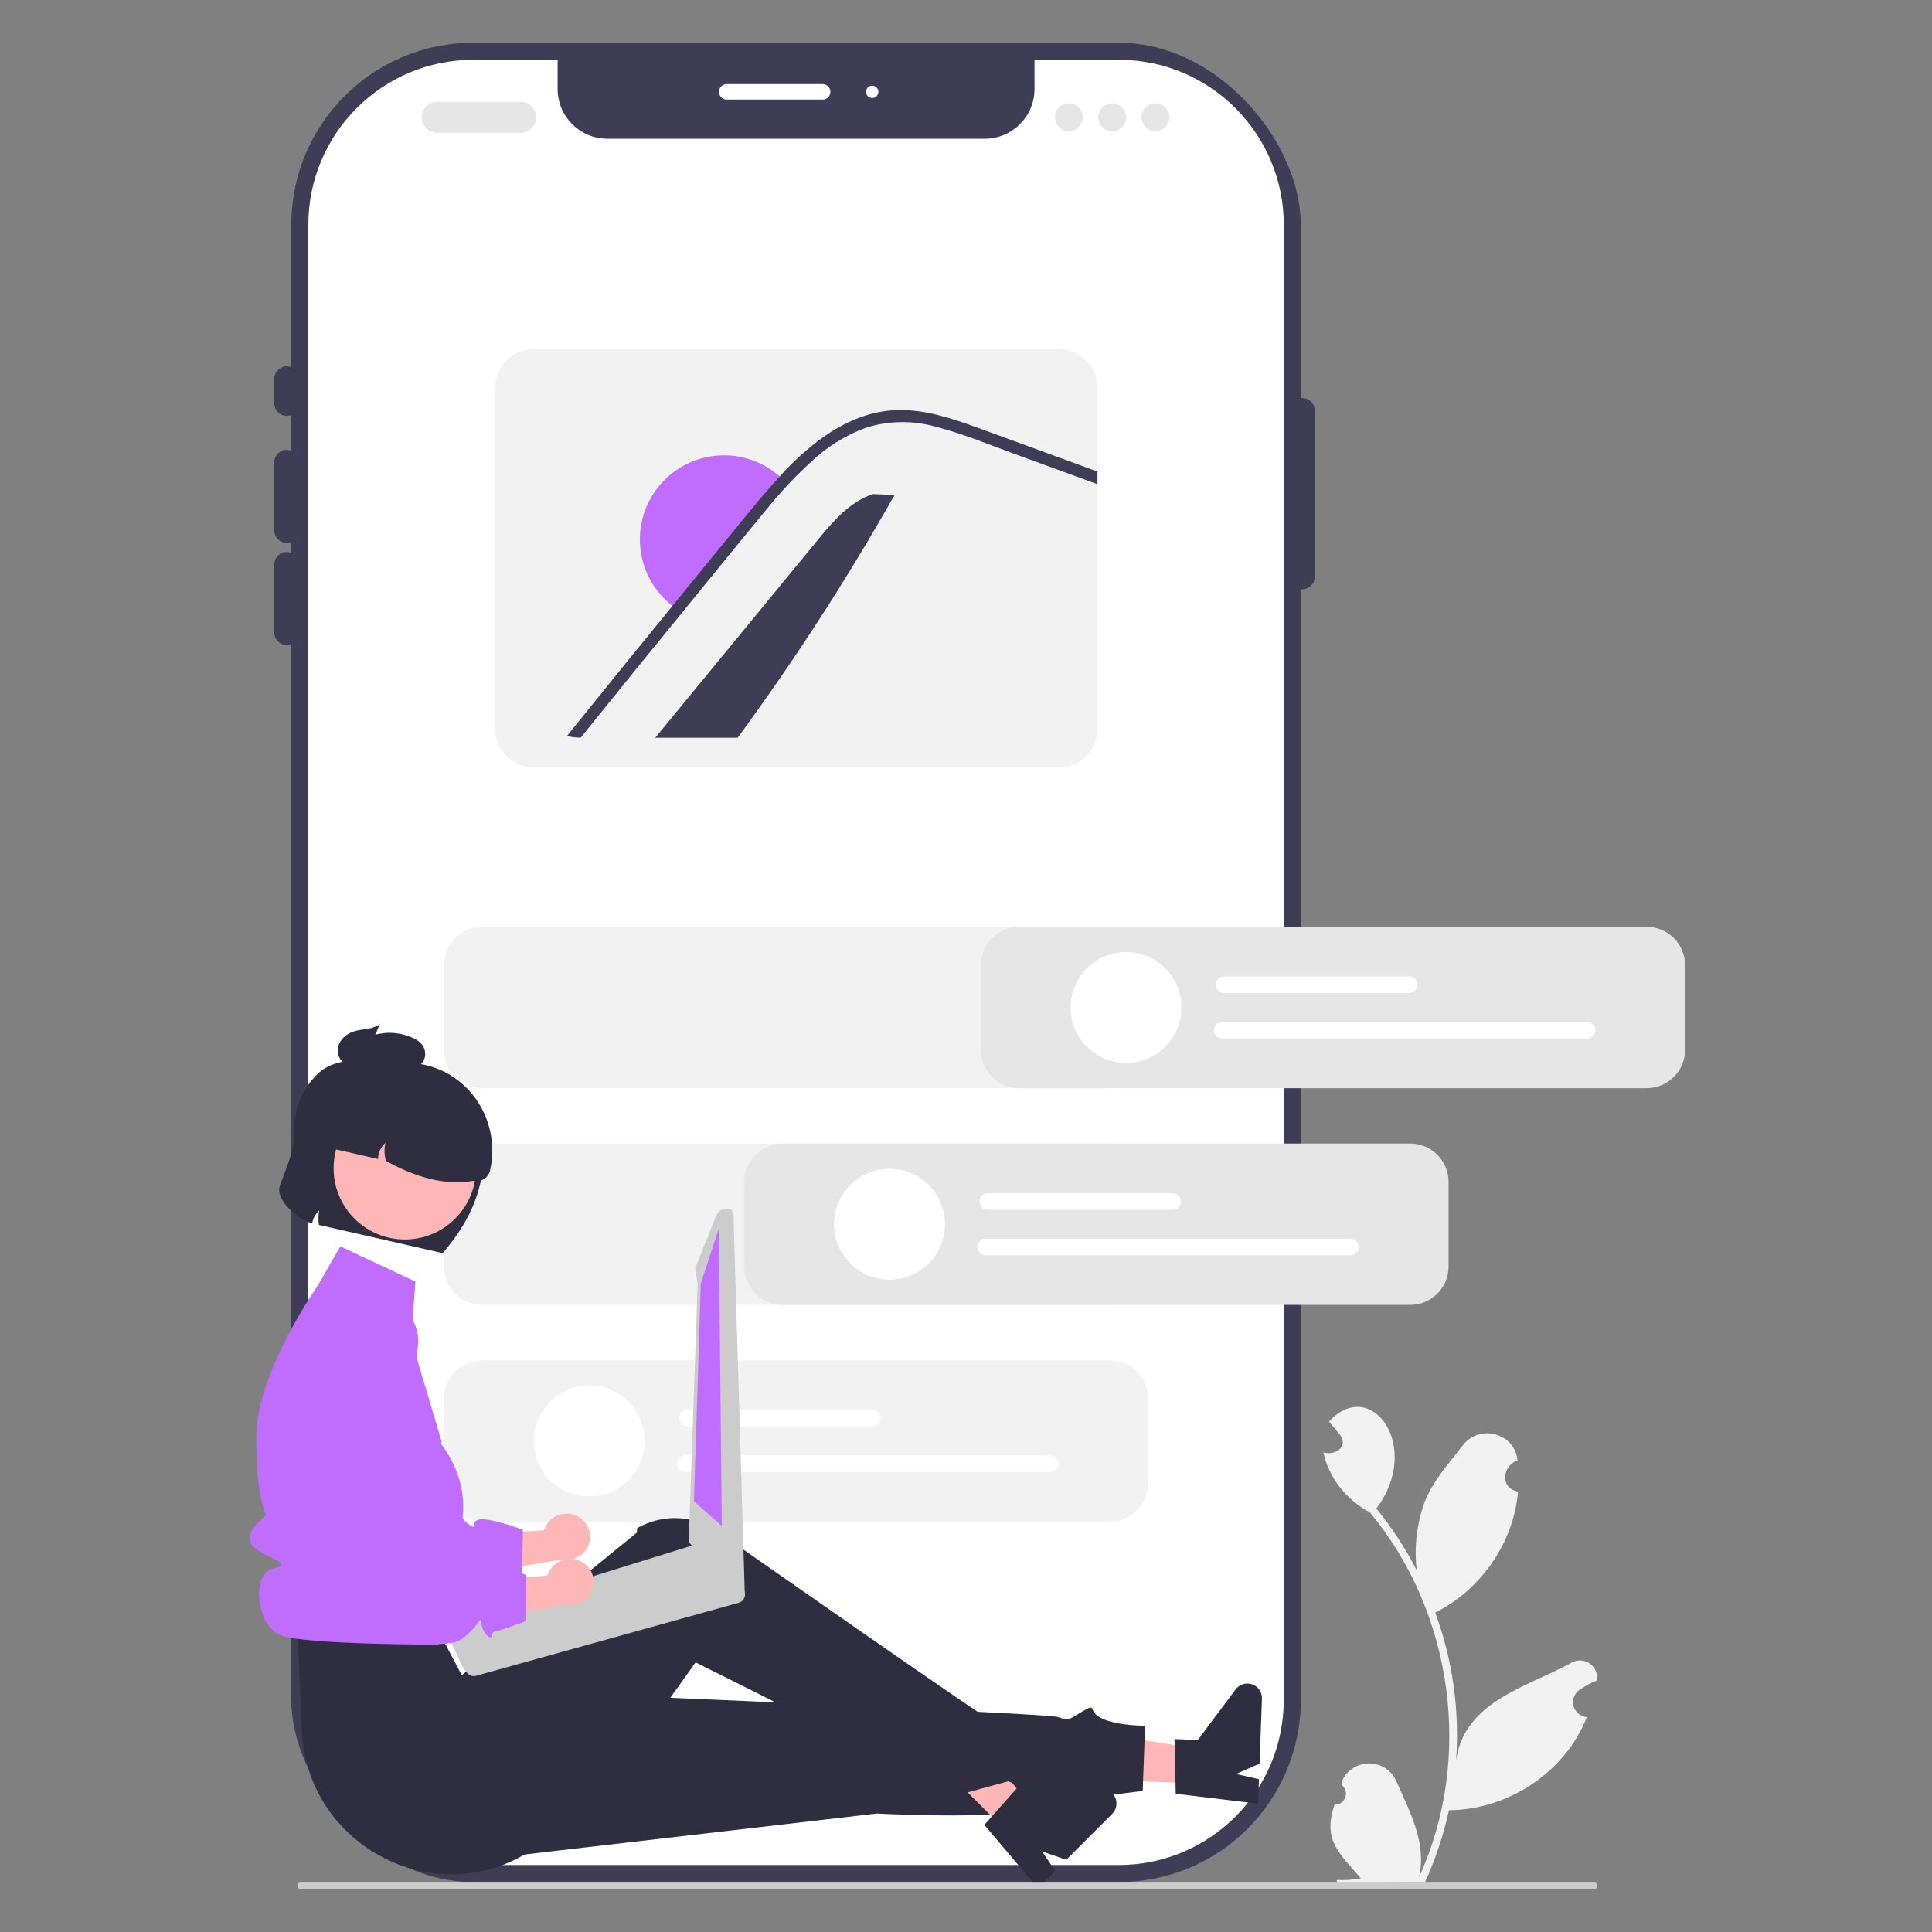 <?xml version="1.0" encoding="UTF-8"?>
<svg id="Layer_1" data-name="Layer 1" xmlns="http://www.w3.org/2000/svg" width="500" height="500" viewBox="0 0 500 500">
  <rect x="0" y="0" width="500" height="500" fill="#808080" stroke="none"/>
  <defs>
    <style>
      .cls-1 {
        fill: #ccc;
      }

      .cls-1, .cls-2, .cls-3, .cls-4, .cls-5, .cls-6, .cls-7, .cls-8 {
        stroke-width: 0px;
      }

      .cls-2 {
        fill: #3f3d56;
      }

      .cls-3 {
        fill: #f2f2f2;
      }

      .cls-4 {
        fill: #2f2e41;
      }

      .cls-5 {
        fill: #e6e6e6;
      }

      .cls-6 {
        fill: #ffb6b6;
      }

      .cls-7 {
        fill: #c06cff;
      }

      .cls-8 {
        fill: #fff;
      }
    </style>
  </defs>
  <rect class="cls-2" x="75.4" y="11.06" width="261.24" height="476.01" rx="47.06" ry="47.06"/>
  <path class="cls-8" d="M332.23,58.13v381.88c-.03,23.55-19.11,42.63-42.66,42.66H122.46c-23.55-.03-42.63-19.11-42.66-42.66V58.13c.03-23.55,19.11-42.63,42.66-42.66h21.85v7.55c0,7.12,5.77,12.89,12.89,12.89h97.64c7.12,0,12.89-5.77,12.89-12.89v-7.55h21.85c23.55.03,42.63,19.11,42.66,42.66Z"/>
  <path class="cls-2" d="M74.2,107.63c-1.77,0-3.2-1.44-3.21-3.21v-6.41c0-1.77,1.44-3.21,3.21-3.21s3.21,1.44,3.21,3.21v6.41c0,1.77-1.44,3.2-3.21,3.21Z"/>
  <path class="cls-2" d="M74.2,140.5c-1.77,0-3.2-1.44-3.21-3.21v-17.65c0-1.77,1.44-3.21,3.21-3.21s3.21,1.44,3.21,3.21v17.65c0,1.77-1.44,3.2-3.21,3.21Z"/>
  <path class="cls-2" d="M74.2,166.93c-1.77,0-3.2-1.44-3.21-3.21v-17.65c0-1.77,1.44-3.21,3.21-3.21s3.21,1.44,3.21,3.21v17.65c0,1.77-1.44,3.2-3.21,3.21Z"/>
  <path class="cls-2" d="M337.04,152.5c-1.77,0-3.2-1.44-3.21-3.21v-43.06c0-1.77,1.44-3.21,3.21-3.21s3.21,1.44,3.21,3.21v43.06c0,1.77-1.44,3.2-3.21,3.21Z"/>
  <path class="cls-8" d="M212.91,25.76h-24.84c-1.11,0-2-.9-2-2s.9-2,2-2h24.84c1.11,0,2,.9,2,2s-.9,2-2,2Z"/>
  <circle class="cls-8" cx="225.73" cy="23.76" r="1.6"/>
  <path class="cls-3" d="M345.36,467.05c1.58.06,2.9-1.17,2.96-2.75.03-.84-.31-1.65-.94-2.22-.07-.29-.13-.49-.2-.78,1.51-3.96,5.95-5.94,9.91-4.42,1.94.74,3.5,2.24,4.31,4.15,3.46,7.89,7.92,16.05,5.82,24.8,14.1-30.63,8.84-68.52-12.67-94.4-5.91-3.18-10.73-8.89-12.03-15.56,2.92.96,6.52-1.44,4.31-4.49-.96-1.16-1.93-2.31-2.89-3.48,10.94-11.87,24.28,6.5,12.27,22.5,4.03,4.95,7.52,10.31,10.44,15.99-.72-6.05.01-12.19,2.13-17.9,2.15-5.33,6.23-9.84,9.82-14.46,4.36-5.63,13.47-3.14,14.13,3.95-4.06,1.38-4.54,7.27.13,8.03-1.1,13.21-9.6,25.42-21.42,31.32,4.5,12.26,6.34,25.34,5.39,38.37,1.95-15.23,18.25-19.08,29.61-25.24,2.05-1.35,4.81-.77,6.16,1.28.61.93.85,2.06.67,3.16-1.57.66-3.07,1.47-4.48,2.42-1.77,1.21-2.22,3.63-1,5.4.66.96,1.71,1.57,2.88,1.67-5.62,14.3-20.4,24-35.68,24.09-1.41,6.39-3.48,12.63-6.17,18.59l-22.68.22c-.08-.25-.16-.51-.23-.76,2.1.11,4.21-.03,6.27-.43-5.62-6.52-9.94-9.84-6.8-19.05h0Z"/>
  <path class="cls-5" d="M134.77,34.36h-21.64c-2.21,0-4.01-1.79-4.01-4.01s1.79-4.01,4.01-4.01h21.64c2.21,0,4.01,1.79,4.01,4.01s-1.79,4.01-4.01,4.01Z"/>
  <circle class="cls-5" cx="276.61" cy="30.35" r="3.61"/>
  <circle class="cls-5" cx="287.83" cy="30.35" r="3.61"/>
  <circle class="cls-5" cx="299.05" cy="30.35" r="3.61"/>
  <path class="cls-3" d="M274.09,90.36h-135.99c-5.48,0-9.93,4.45-9.94,9.94v88.4c0,5.48,4.45,9.93,9.94,9.94h135.99c5.49,0,9.93-4.45,9.94-9.94v-88.4c0-5.49-4.45-9.93-9.94-9.94Z"/>
  <path class="cls-2" d="M231.51,128.1c-12.29,21.73-25.85,42.71-40.61,62.84h-21.33c13.97-17.02,27.95-34.03,41.94-51.05,4.01-4.9,8.37-10.03,14.39-12.02l5.62.23Z"/>
  <path class="cls-7" d="M203.17,124.62c-2.22,2.32-4.36,4.73-6.36,7.23-4.42,5.32-8.77,10.69-13.14,16.04-2.72,3.33-5.44,6.66-8.14,9.99-.85-.55-1.67-1.16-2.43-1.84-9.08-7.88-10.05-21.63-2.17-30.7,7.64-8.8,20.86-10.02,29.98-2.77.8.63,1.56,1.31,2.26,2.05Z"/>
  <path class="cls-2" d="M284.02,122.09v3.23l-1.44-.53-20.3-7.42c-6.61-2.41-13.21-5.17-20.03-6.91-5.94-1.7-12.25-1.62-18.14.23-5.25,1.94-10.06,4.93-14.14,8.77-1.8,1.67-3.55,3.37-5.24,5.14-.55.59-1.11,1.17-1.65,1.75-1.63,1.78-3.21,3.6-4.71,5.48-4.42,5.32-8.77,10.69-13.14,16.04-2.72,3.33-5.45,6.66-8.14,9.98-8.99,11-17.93,22.03-26.81,33.07-1.2-.01-2.39-.16-3.55-.45,9.06-11.26,18.17-22.49,27.32-33.69.21-.26.42-.51.63-.77,1.07-1.34,2.17-2.68,3.26-4.02,4.56-5.59,9.12-11.17,13.69-16.74,3.32-4.05,6.61-8.13,10.19-11.97.22-.25.44-.49.67-.74.34-.37.69-.73,1.04-1.11,7.77-8.02,17.45-15.11,29.06-15.31,6.83-.1,13.42,2.06,19.77,4.34,6.84,2.48,13.65,4.99,20.47,7.49l11.21,4.1Z"/>
  <path class="cls-3" d="M287.22,393.81H124.82c-5.49,0-9.93-4.45-9.94-9.94v-21.89c0-5.49,4.45-9.93,9.94-9.94h162.4c5.49,0,9.93,4.45,9.94,9.94v21.89c0,5.49-4.45,9.93-9.94,9.94Z"/>
  <path class="cls-3" d="M287.22,281.62H124.82c-5.49,0-9.93-4.45-9.94-9.94v-21.89c0-5.49,4.45-9.93,9.94-9.94h162.4c5.49,0,9.93,4.45,9.94,9.94v21.89c0,5.49-4.45,9.93-9.94,9.94Z"/>
  <path class="cls-3" d="M287.22,337.71H124.82c-5.49,0-9.93-4.45-9.94-9.94v-21.89c0-5.49,4.45-9.93,9.94-9.94h162.4c5.49,0,9.93,4.45,9.94,9.94v21.89c0,5.49-4.45,9.93-9.94,9.94Z"/>
  <path class="cls-8" d="M225.75,369.18h-47.85c-1.18,0-2.14-.96-2.14-2.14s.96-2.14,2.14-2.14h47.85c1.18,0,2.14.96,2.14,2.14s-.96,2.14-2.14,2.14Z"/>
  <path class="cls-8" d="M271.77,380.95h-94.41c-1.18,0-2.14-.96-2.14-2.14s.96-2.14,2.14-2.14h94.41c1.18,0,2.14.96,2.14,2.14s-.96,2.14-2.14,2.14h0Z"/>
  <circle class="cls-8" cx="152.48" cy="372.93" r="14.35"/>
  <path class="cls-6" d="M149.28,392.31c-3.05-1.42-6.67-.16-8.18,2.84-.14.3-.26.6-.35.92l-21.61,1.29-3.2,11.2,29.41-4.97c2.75.57,5.54-.78,6.8-3.29,1.43-2.94.21-6.49-2.73-7.92-.05-.02-.1-.05-.15-.07Z"/>
  <path class="cls-7" d="M101.58,337.08h0c-5.48-2.24-11.74.38-13.98,5.86-.2.48-.36.98-.48,1.48l-5.94,24,1.12,41.98s31.01,5.95,36.22,2.13c5.21-3.83,4.72-6.67,5.21-3.83s2.72,4.04,2.75,2.91.28-.94,1.58-1.28c1.3-.34,7.02-2.45,7.02-2.45l.26-11.97s-9.47-3.59-11.76-2.52.49,2.85-2.3,1.07-3.09-7.39-3.57-2.33-1.87,6-3.96,3.75-11.76-.81-11.76-.81l6.16-46.66c.64-4.83-2.06-9.48-6.57-11.32Z"/>
  <polygon class="cls-6" points="310.44 461.57 310.77 452.73 276.83 447.27 276.34 460.31 310.44 461.57"/>
  <path class="cls-4" d="M304.28,464.23l-.32-14.15,6.05.22,9.77-13.08c1.25-1.67,3.62-2.02,5.29-.77,1,.74,1.56,1.93,1.52,3.17l-.62,16.81-6.09,2.68,5.94,1.35-.23,6.34-21.3-2.57Z"/>
  <path class="cls-4" d="M119.43,481.84l107.5-12.5s46.42,2.68,57.31-4.4l11.49-1.45.62-16.87s-7.02.05-11.06-1.83-1.23-4.18-5.08-1.92-3.44,2.54-6.42,1.5-139.48-6.62-139.48-6.62l-14.88,44.1Z"/>
  <polygon class="cls-6" points="261.08 474.52 267.33 468.26 246.17 441.17 236.94 450.41 261.08 474.52"/>
  <path class="cls-4" d="M254.75,472.28l9.39-10.59,4.28,4.28,16.06-2.95c2.05-.38,4.03.98,4.4,3.04.22,1.22-.17,2.48-1.04,3.36l-11.89,11.9-6.29-2.18,3.44,5.03-4.48,4.49-13.87-16.37Z"/>
  <path class="cls-4" d="M77.02,422.97l1.07,24.84c1.26,29.24,33.46,46.94,58.44,31.68.46-.28.92-.57,1.39-.87.7-.45,9.47-2.54,9.18-6.57s2.03-5.99,4.07-4.89,28.85-36.94,28.85-36.94c0,0,55.68,27.77,67.96,34.31l12.96-3.53s4.88,2.3,3.12-1.03-2.07-1.74-2.61-5.37c-.54-3.63-1.92-8.13-2.76-7.94s-68.88-47.44-68.88-47.44c0,0-11.09-11.22-24.84-3.81-.29,1.09-.04,1.13-.04,1.13l-45.42,37.01-6.42-12.19-36.06,1.6Z"/>
  <path class="cls-7" d="M107.55,331.69l-19.48-9.13-5.83,10.15s-15.66,22.35-15.89,38.47c-.23,16.12,2.55,20.92,2.55,20.92,0,0-6.75,5.05-3.38,8.13s10.85,4.42,5.11,5.75-4.29,14.88,2.13,17.28,40.84,2.38,40.84,2.38c-.63-2.14-.05-4.45,1.51-6.04,2.67-2.68,5.07-.76,2.67-4.92s-6.41-1.76-3.21-7.37,3.2-7.29,3.2-7.29c0,0,6.53-12.44-3.31-25.93-.6-.82-.1-.85-.1-.85l-7.95-26.63,1.11-14.93Z"/>
  <path class="cls-4" d="M76.16,293.31c.16,4.11-2.43,9.94-3.7,13.46-1.36,3.76,4.55,8.75,8.34,9.84.2-1.3.85-2.49,1.83-3.36-.27,1.24-.3,2.52-.07,3.77l32.01,7.29c5.76-6.67,11.55-16.26,10.29-27.82.62-4.49-1.52-8.91-5.42-11.22l-16.18-9.56c-6.88-1.57-15.55-2.51-20.53,1.75-4.5,4-6.92,9.85-6.57,15.86Z"/>
  <circle class="cls-6" cx="104.77" cy="302.35" r="18.43"/>
  <path class="cls-4" d="M83.18,292.5l-.89,3.91,15.55,3.54c.03-1.6.72-3.11,1.91-4.18-.34,1.53-.3,3.12.11,4.64,8.39,4.71,15.94,6.37,22.72,5.17,1.91.44,3.82-.76,4.25-2.67h0c2.73-11.98-4.42-24.22-16.34-27.19-12.02-3.01-24.2,4.3-27.21,16.32-.04.15-.08.31-.11.46h0Z"/>
  <path class="cls-4" d="M92.27,266.73c2.05-.45,4.22-.34,6.07-1.73l-1.22,2.79c3.37-.92,6.96-.56,10.09,1.01.93.42,1.72,1.09,2.28,1.93.61,1.04.72,2.29.3,3.42-.4.97-1.19,1.72-2.18,2.07-.86.26-1.77.35-2.67.28-3.78-.09-7.57-.18-11.35-.26-1.44.09-2.88-.19-4.19-.81-1.42-.87-2.18-2.51-1.94-4.15.36-2.54,2.75-4.1,4.8-4.54Z"/>
  <path class="cls-1" d="M192.26,411.18c-.04-.05-.09-.1-.15-.14-.14-.16-.31-.29-.49-.39l-1.35-.72-8.95-9.94c-.52-.27-1.12-.33-1.68-.16h-.02s-3.84,1.19-3.84,1.19l-3.3,1.02-4.61,1.43-31.39,9.72-20.63,6.39c-1.16.37-1.81,1.6-1.47,2.76.1.31.26.59.47.84l.66.73,1.38,1.53,3.19,6.61.89.99c.58.64,1.47.89,2.3.64l67.97-18.9c1.19-.39,1.84-1.66,1.46-2.85-.09-.28-.23-.54-.42-.76h0Z"/>
  <path class="cls-1" d="M188.22,312.85l-1.32.21c-.36.06-.68.26-.9.56l-.58.81-5.23,13.08c-.21.3-.3.67-.24,1.03l.61,3.73-2.32,66.52c.06.34.24.65.52.87l10.16,13.58.24.19.51.4c.26.2.59.31.92.29l.86-.04c.4-.02.77-.21,1.01-.52.25-.31.36-.71.29-1.1l-2.95-98.48c-.12-.75-.84-1.26-1.59-1.14h0Z"/>
  <polygon class="cls-7" points="186.02 318.02 181.38 332.13 179.59 388.51 186.8 394.92 186.02 318.02"/>
  <path class="cls-6" d="M150.18,404.02c-3.05-1.42-6.67-.16-8.18,2.84-.14.3-.26.6-.35.92l-21.61,1.29-3.2,11.2,29.41-4.97c2.75.57,5.54-.78,6.8-3.29,1.43-2.94.21-6.49-2.73-7.92h0s-.1-.05-.15-.07Z"/>
  <path class="cls-7" d="M102.48,348.79h0c-5.48-2.24-11.74.38-13.98,5.86-.2.48-.36.98-.48,1.48l-5.94,24,1.12,41.98s31.01,5.95,36.22,2.13,4.72-6.67,5.21-3.83,2.72,4.04,2.75,2.91.28-.94,1.58-1.28c1.3-.34,7.02-2.45,7.02-2.45l.26-11.97s-9.47-3.59-11.76-2.52.49,2.85-2.3,1.07c-2.79-1.78-3.09-7.39-3.57-2.33s-1.87,6-3.96,3.75-11.76-.81-11.76-.81l6.16-46.66c.64-4.83-2.06-9.48-6.57-11.32Z"/>
  <path class="cls-1" d="M77.02,487.98c0,.53.25.95.55.95h335.19c.31,0,.56-.43.56-.95s-.25-.95-.56-.95H77.57c-.31,0-.56.42-.56.95h0Z"/>
  <path class="cls-5" d="M426.16,281.62h-162.4c-5.49,0-9.93-4.45-9.94-9.94v-21.89c0-5.49,4.45-9.93,9.94-9.94h162.4c5.49,0,9.93,4.45,9.94,9.94v21.89c0,5.49-4.45,9.93-9.94,9.94Z"/>
  <path class="cls-8" d="M364.69,256.99h-47.85c-1.18,0-2.14-.96-2.14-2.14s.96-2.14,2.14-2.14h47.85c1.18,0,2.14.96,2.14,2.14s-.96,2.14-2.14,2.14Z"/>
  <path class="cls-8" d="M410.71,268.76h-94.41c-1.18,0-2.14-.96-2.14-2.14s.96-2.14,2.14-2.14h94.41c1.18,0,2.14.96,2.14,2.14s-.96,2.14-2.14,2.14h0Z"/>
  <circle class="cls-8" cx="291.42" cy="260.74" r="14.35"/>
  <path class="cls-5" d="M364.95,337.71h-162.4c-5.49,0-9.93-4.45-9.94-9.94v-21.89c0-5.49,4.45-9.93,9.94-9.94h162.4c5.49,0,9.93,4.45,9.94,9.94v21.89c0,5.49-4.45,9.93-9.94,9.94Z"/>
  <path class="cls-8" d="M303.48,313.09h-47.85c-1.18,0-2.14-.96-2.14-2.14s.96-2.14,2.14-2.14h47.85c1.18,0,2.14.96,2.14,2.14s-.96,2.14-2.14,2.14h0Z"/>
  <path class="cls-8" d="M349.5,324.86h-94.41c-1.18,0-2.14-.96-2.14-2.14s.96-2.14,2.14-2.14h94.41c1.18,0,2.14.96,2.14,2.14s-.96,2.14-2.14,2.14h0Z"/>
  <circle class="cls-8" cx="230.21" cy="316.83" r="14.35"/>
</svg>